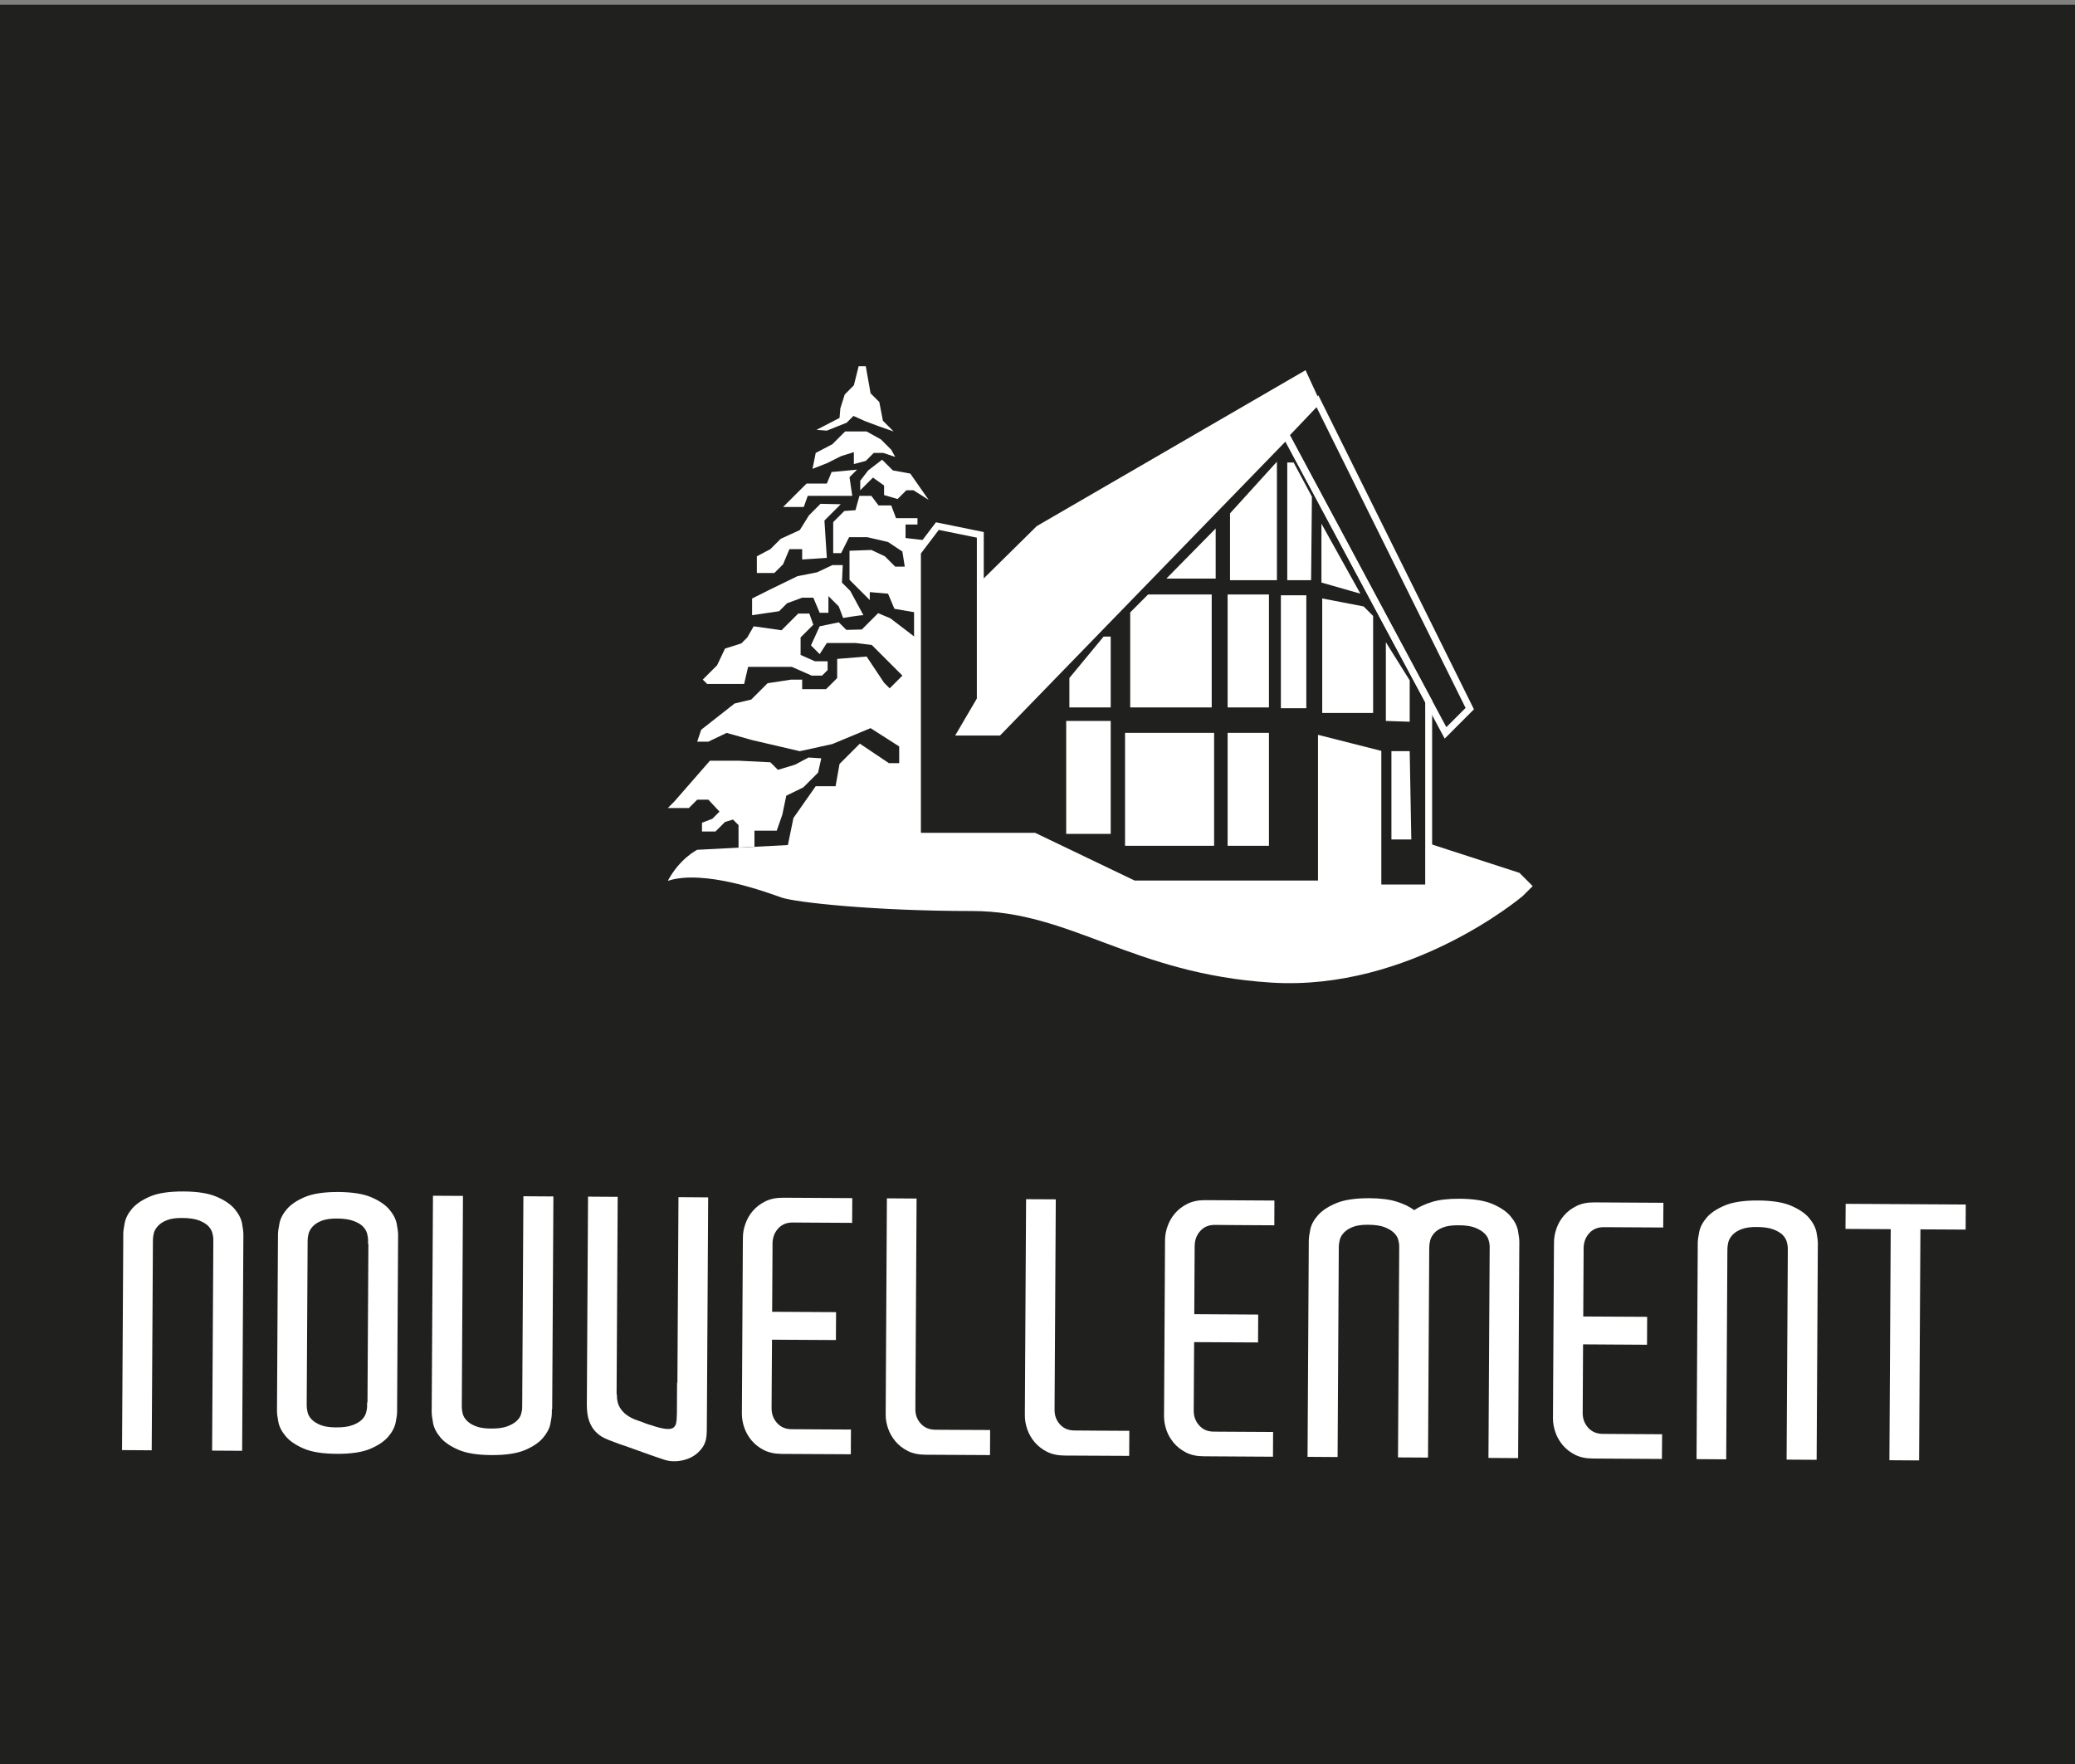 <?xml version="1.0" encoding="utf-8"?>
<!-- Generator: Adobe Illustrator 16.0.0, SVG Export Plug-In . SVG Version: 6.00 Build 0)  -->
<!DOCTYPE svg PUBLIC "-//W3C//DTD SVG 1.1//EN" "http://www.w3.org/Graphics/SVG/1.1/DTD/svg11.dtd">
<svg version="1.1" id="Calque_1" xmlns="http://www.w3.org/2000/svg" xmlns:xlink="http://www.w3.org/1999/xlink" x="0px" y="0px"
	 width="200px" height="170px" viewBox="10 -5 200 170" enable-background="new 10 -5 200 170" xml:space="preserve">
<rect x="10" y="-5" width="200" height="170" fill="#808080" stroke="none"/>
<rect x="10" y="-4.547" fill="#20201F" width="200" height="170"/>
<g>
	<path fill="#FFFFFF" d="M33.339,134.816l-2.894-0.018l0.116-19.951l-0.001-0.373c0.005-0.205-0.029-0.426-0.096-0.664
		c-0.067-0.24-0.203-0.463-0.405-0.668c-0.203-0.205-0.503-0.384-0.9-0.535c-0.397-0.146-0.922-0.224-1.583-0.228
		c-0.611-0.006-1.106,0.063-1.481,0.211c-0.376,0.146-0.667,0.331-0.872,0.56c-0.203,0.226-0.337,0.455-0.396,0.695
		c-0.058,0.235-0.086,0.459-0.088,0.661l-0.001,0.308l-0.116,19.955l-2.859-0.02l0.115-19.954l0.003-0.883
		c0.001-0.252,0.048-0.606,0.143-1.073c0.094-0.464,0.335-0.923,0.72-1.374c0.39-0.45,0.974-0.839,1.745-1.167
		c0.772-0.324,1.841-0.48,3.205-0.474c1.36,0.008,2.426,0.179,3.196,0.514c0.772,0.332,1.349,0.729,1.732,1.183
		c0.383,0.459,0.619,0.92,0.707,1.383c0.088,0.471,0.131,0.828,0.129,1.074l-0.002,0.408L33.339,134.816z"/>
	<path fill="#FFFFFF" d="M45.386,130.154l0.034,0.002l0.088-15.256h-0.034l0.005-0.377c-0.003-0.201-0.034-0.426-0.101-0.664
		c-0.067-0.237-0.202-0.461-0.407-0.668c-0.199-0.203-0.502-0.381-0.898-0.526c-0.397-0.149-0.924-0.229-1.583-0.233
		c-0.611-0.004-1.108,0.067-1.484,0.213c-0.374,0.146-0.664,0.332-0.87,0.559c-0.205,0.227-0.335,0.459-0.395,0.691
		c-0.058,0.242-0.088,0.461-0.091,0.666v0.309l-0.087,15.254l-0.001,0.309c-0.001,0.201,0.024,0.428,0.082,0.664
		c0.056,0.236,0.181,0.471,0.386,0.684c0.205,0.217,0.492,0.4,0.867,0.552c0.373,0.147,0.865,0.226,1.479,0.228
		c0.659,0.004,1.186-0.063,1.585-0.211c0.395-0.145,0.699-0.32,0.907-0.525c0.205-0.199,0.341-0.422,0.409-0.658
		c0.07-0.238,0.105-0.445,0.105-0.63L45.386,130.154z M48.275,130.682l0.002,0.34c-0.003,0.271-0.051,0.638-0.145,1.088
		c-0.094,0.453-0.334,0.908-0.721,1.359c-0.391,0.45-0.973,0.84-1.744,1.166c-0.776,0.32-1.842,0.483-3.204,0.473
		c-1.364-0.006-2.429-0.176-3.2-0.512c-0.768-0.334-1.347-0.726-1.728-1.184c-0.383-0.456-0.618-0.919-0.708-1.385
		c-0.088-0.463-0.131-0.821-0.129-1.07l0.005-0.854l0.085-15.252l0.005-0.889c0.003-0.252,0.052-0.605,0.145-1.07
		c0.092-0.465,0.334-0.924,0.722-1.375c0.388-0.449,0.971-0.84,1.745-1.166c0.772-0.322,1.839-0.481,3.202-0.477
		c1.364,0.01,2.428,0.18,3.199,0.514c0.768,0.334,1.346,0.729,1.73,1.184c0.383,0.457,0.619,0.921,0.707,1.385
		c0.087,0.466,0.131,0.824,0.131,1.072l-0.004,0.342L48.275,130.682z"/>
	<path fill="#FFFFFF" d="M63.224,130.801l-0.032-0.002l-0.001,0.342c-0.003,0.272-0.05,0.637-0.145,1.09
		c-0.093,0.453-0.334,0.906-0.723,1.355c-0.39,0.456-0.97,0.842-1.743,1.168c-0.775,0.32-1.841,0.482-3.207,0.475
		c-1.359-0.006-2.425-0.181-3.194-0.514c-0.771-0.333-1.346-0.729-1.73-1.186c-0.383-0.455-0.619-0.916-0.707-1.381
		c-0.089-0.467-0.133-0.824-0.133-1.078l0.005-0.846l0.118-19.988l2.892,0.015l-0.112,19.989l-0.003,0.307
		c-0.002,0.206,0.025,0.426,0.082,0.664c0.052,0.236,0.184,0.467,0.389,0.682c0.199,0.219,0.492,0.402,0.866,0.551
		c0.374,0.15,0.865,0.226,1.477,0.23c0.658,0.004,1.182-0.068,1.57-0.213c0.385-0.145,0.687-0.32,0.904-0.521
		c0.215-0.205,0.363-0.424,0.43-0.664c0.067-0.235,0.104-0.445,0.104-0.629l0.004-0.373l0.112-19.989l2.893,0.019L63.224,130.801z"
		/>
	<path fill="#FFFFFF" d="M78.133,131.704c-0.002,0.43-0.007,0.806-0.007,1.122c-0.003,0.318-0.025,0.595-0.069,0.836
		c-0.051,0.238-0.129,0.46-0.245,0.664c-0.116,0.201-0.275,0.404-0.48,0.607c-0.412,0.404-0.936,0.674-1.572,0.809
		c-0.636,0.135-1.226,0.104-1.768-0.077c-0.566-0.187-1.184-0.399-1.853-0.642c-0.67-0.242-1.298-0.467-1.885-0.676
		c-0.16-0.049-0.379-0.119-0.664-0.225c-0.284-0.104-0.448-0.171-0.494-0.189c-0.272-0.093-0.558-0.207-0.85-0.347
		c-0.294-0.142-0.573-0.34-0.828-0.601c-0.262-0.264-0.471-0.605-0.626-1.026c-0.157-0.42-0.234-0.974-0.23-1.651l0.003-0.272
		l0.113-19.714l2.858,0.019l-0.106,18.964c0.019,0.047,0.034,0.102,0.03,0.17c0.001,0.455,0.088,0.836,0.269,1.144
		c0.18,0.306,0.415,0.565,0.71,0.772c0.293,0.203,0.612,0.362,0.951,0.479c0.341,0.114,0.657,0.231,0.953,0.349
		c0.676,0.229,1.21,0.383,1.595,0.451c0.388,0.068,0.671,0.061,0.87-0.027c0.189-0.09,0.312-0.254,0.359-0.492
		c0.049-0.239,0.071-0.549,0.076-0.938l0.017-2.962l0.032,0.002l0.103-17.88l2.862,0.021l-0.118,20.494L78.133,131.704z"/>
	<path fill="#FFFFFF" d="M92.007,135.15l-6.675-0.035c-0.659-0.006-1.226-0.127-1.701-0.367c-0.474-0.242-0.869-0.549-1.185-0.924
		c-0.317-0.379-0.553-0.793-0.709-1.248c-0.156-0.455-0.232-0.898-0.231-1.33l0.006-0.885l0.085-15.221l0.009-0.888
		c0-0.431,0.082-0.873,0.244-1.323c0.161-0.457,0.399-0.867,0.722-1.242c0.322-0.371,0.719-0.674,1.194-0.91
		c0.482-0.235,1.05-0.354,1.708-0.35l6.673,0.038l-0.013,2.384l-3.679-0.02l-2.042-0.014c-0.593-0.004-1.063,0.191-1.417,0.586
		c-0.353,0.396-0.531,0.877-0.536,1.443v0.309l-0.037,6.266l6.162,0.034l-0.015,2.69l-6.161-0.035l-0.039,6.264l-0.001,0.342
		c-0.003,0.547,0.171,1.02,0.521,1.415c0.35,0.399,0.818,0.604,1.408,0.606l2.043,0.012l3.678,0.021L92.007,135.15z"/>
	<path fill="#FFFFFF" d="M105.436,132.813l-0.014,2.416l-6.231-0.035c-0.659-0.004-1.226-0.125-1.702-0.364
		c-0.475-0.244-0.869-0.55-1.184-0.927s-0.553-0.793-0.709-1.246c-0.156-0.456-0.233-0.898-0.229-1.328l0.005-0.889l0.112-19.955
		l2.862,0.02l-0.116,19.954v0.338c-0.006,0.548,0.167,1.015,0.519,1.399c0.349,0.391,0.82,0.584,1.408,0.591l2.042,0.011
		L105.436,132.813z"/>
	<path fill="#FFFFFF" d="M118.85,132.891l-0.012,2.414l-6.23-0.031c-0.656-0.006-1.227-0.127-1.703-0.369
		c-0.471-0.24-0.867-0.551-1.187-0.926c-0.313-0.377-0.552-0.793-0.707-1.244c-0.156-0.459-0.234-0.901-0.229-1.332l0.003-0.885
		l0.114-19.951l2.863,0.015l-0.117,19.953v0.341c-0.004,0.545,0.168,1.01,0.521,1.396c0.35,0.392,0.816,0.584,1.407,0.586
		l2.045,0.016L118.85,132.891z"/>
	<path fill="#FFFFFF" d="M132.697,135.387l-6.676-0.041c-0.658-0.002-1.226-0.125-1.698-0.363c-0.476-0.244-0.87-0.553-1.187-0.926
		c-0.316-0.381-0.558-0.793-0.712-1.246c-0.155-0.459-0.229-0.899-0.229-1.334l0.007-0.888l0.086-15.218l0.004-0.885
		c0.006-0.43,0.086-0.875,0.25-1.326c0.158-0.452,0.401-0.867,0.72-1.241c0.319-0.37,0.721-0.675,1.198-0.91
		s1.043-0.354,1.703-0.348l6.672,0.038l-0.008,2.385l-3.681-0.02l-2.043-0.018c-0.595-0.003-1.063,0.191-1.418,0.59
		c-0.354,0.396-0.531,0.877-0.535,1.442l-0.004,0.308l-0.035,6.264l6.162,0.037l-0.015,2.688l-6.161-0.031l-0.037,6.264
		l-0.002,0.344c-0.002,0.543,0.168,1.016,0.521,1.412c0.351,0.4,0.821,0.604,1.411,0.605l2.044,0.012l3.675,0.021L132.697,135.387z"
		/>
	<path fill="#FFFFFF" d="M156.325,135.521l-2.859-0.018l0.115-19.954l0.004-0.372c0-0.205-0.032-0.429-0.104-0.666
		c-0.063-0.24-0.205-0.463-0.418-0.666c-0.215-0.205-0.518-0.384-0.898-0.535c-0.387-0.149-0.906-0.227-1.564-0.228
		c-0.637-0.007-1.141,0.063-1.518,0.211c-0.376,0.146-0.66,0.332-0.854,0.558c-0.194,0.226-0.324,0.459-0.381,0.696
		c-0.056,0.237-0.086,0.459-0.09,0.664l-0.001,0.308l-0.116,19.951l-2.893-0.016l0.115-19.953v-0.377
		c0.004-0.205-0.03-0.428-0.096-0.665c-0.066-0.235-0.209-0.461-0.426-0.666c-0.213-0.203-0.514-0.382-0.896-0.532
		c-0.387-0.146-0.907-0.226-1.566-0.229c-0.611-0.008-1.104,0.063-1.48,0.21c-0.375,0.147-0.666,0.333-0.873,0.56
		c-0.205,0.227-0.336,0.456-0.396,0.695c-0.057,0.238-0.088,0.458-0.091,0.662v0.306l-0.114,19.953l-2.896-0.019l0.115-19.951
		l0.004-0.885c0-0.25,0.05-0.606,0.144-1.07c0.095-0.469,0.34-0.926,0.742-1.379c0.396-0.448,0.983-0.838,1.76-1.163
		c0.772-0.322,1.84-0.481,3.201-0.478c1.09,0.008,1.976,0.121,2.653,0.342c0.685,0.221,1.236,0.486,1.664,0.808
		c0.457-0.313,1.022-0.575,1.711-0.789c0.68-0.211,1.565-0.313,2.654-0.31c1.36,0.009,2.428,0.181,3.198,0.514
		c0.771,0.335,1.347,0.729,1.729,1.188c0.383,0.453,0.619,0.916,0.707,1.383c0.088,0.466,0.129,0.822,0.131,1.074l-0.004,0.405
		L156.325,135.521z"/>
	<path fill="#FFFFFF" d="M170.184,135.602l-6.674-0.041c-0.66-0.004-1.226-0.123-1.703-0.367c-0.473-0.237-0.867-0.551-1.184-0.924
		c-0.314-0.379-0.553-0.793-0.707-1.248c-0.156-0.453-0.234-0.896-0.232-1.328l0.004-0.887l0.088-15.22l0.008-0.886
		c0.002-0.432,0.086-0.873,0.244-1.327c0.16-0.453,0.4-0.866,0.723-1.239c0.32-0.371,0.725-0.677,1.199-0.91
		c0.478-0.238,1.043-0.352,1.701-0.348l6.678,0.038l-0.02,2.382l-3.676-0.021l-2.043-0.012c-0.592-0.002-1.061,0.192-1.418,0.588
		c-0.354,0.396-0.529,0.879-0.535,1.446v0.306l-0.035,6.269l6.16,0.032l-0.013,2.691l-6.164-0.039l-0.035,6.268l-0.002,0.34
		c-0.004,0.544,0.169,1.02,0.519,1.417c0.352,0.397,0.822,0.601,1.408,0.604l2.043,0.014l3.684,0.02L170.184,135.602z"/>
	<path fill="#FFFFFF" d="M185.098,135.684l-2.895-0.018l0.115-19.95v-0.377c0.002-0.202-0.033-0.425-0.098-0.663
		c-0.064-0.236-0.201-0.463-0.404-0.669c-0.203-0.202-0.506-0.38-0.898-0.53c-0.396-0.148-0.926-0.226-1.585-0.229
		c-0.612-0.008-1.104,0.066-1.479,0.213c-0.377,0.143-0.666,0.331-0.873,0.557c-0.205,0.226-0.336,0.457-0.396,0.696
		c-0.058,0.233-0.087,0.458-0.087,0.659l-0.004,0.307l-0.113,19.959l-2.859-0.019l0.113-19.955l0.004-0.886
		c0-0.25,0.051-0.607,0.144-1.072c0.095-0.463,0.336-0.92,0.726-1.377c0.389-0.449,0.971-0.834,1.744-1.16
		c0.771-0.324,1.84-0.484,3.2-0.477c1.362,0.007,2.429,0.18,3.194,0.51c0.771,0.337,1.353,0.73,1.732,1.186
		c0.385,0.459,0.617,0.918,0.709,1.385c0.085,0.465,0.129,0.824,0.129,1.072l-0.006,0.408L185.098,135.684z"/>
</g>
<polygon fill="#FFFFFF" points="199.459,113.498 195.102,113.475 194.973,135.744 192.111,135.725 192.238,113.457 187.879,113.432 
	187.896,111.016 190.311,111.029 199.471,111.082 "/>
<g>
	<path fill="#FFFFFF" d="M136.896,34.24l-2.571,2.701l15.082,28.138l1.854-1.855L136.896,34.24z M133.514,36.831l3.557-3.736
		l14.996,30.262l-2.82,2.824L133.514,36.831z"/>
	<polygon fill="#FFFFFF" points="137.215,33.667 106.25,65.553 102.494,65.553 104.18,62.717 104.18,51.372 109.929,45.702 
		135.835,30.677 	"/>
	<path fill="#FFFFFF" d="M147.374,62.69L133.9,37.554l-27.414,28.229l-0.099,0.1h-4.322l2.088-3.563V46.815l-3.668-0.748
		l-1.723,2.273v26.921h11.01l9.583,4.597h17.68V65.815l6.105,1.549v12.879h4.23V62.69H147.374z M142.479,67.879l-4.777-1.211v13.854
		h-18.422l-9.578-4.597h-11.6V48.12l2.109-2.785l4.609,0.939V62.5l-1.593,2.719h2.884l27.947-28.778l13.979,26.084v18.381h-5.56
		V67.879H142.479z"/>
	<g>
		<path fill="#FFFFFF" d="M147.706,76.282l8.747,2.836l1.277,1.277l-0.959,0.957c0,0-10.819,9.188-24.231,8.344
			c-13.414-0.844-19.313-6.898-28.818-6.898c-9.505,0-17.093-0.841-18.395-1.3c-1.303-0.461-7.435-2.761-10.96-1.61
			c1.168-2.182,2.835-2.99,2.835-2.99l8.739-0.459l0.535-2.607l2.147-3.063h1.916l0.381-2.147l1.957-1.955l2.797,1.879h0.996v-1.609
			l-2.759-1.764l-3.678,1.532l-3.143,0.69l-4.599-1.072l-2.452-0.691l-1.763,0.844h-1.074l0.383-1.148l3.22-2.529l1.609-0.383
			l1.572-1.572l2.263-0.346h1.071v0.92h2.299l1.074-1.072V58.5l2.835-0.229l1.686,2.529l0.538,0.538l1.226-1.228l-2.949-2.95
			l-1.574-0.193h-1.762h-0.998l-0.688,1.074l-0.844-0.843l0.844-1.841l1.838-0.382l0.729,0.727l1.493-0.037l0.882-0.881l0.69-0.691
			l1.187,0.499l2.607,1.993v19.008h11.344l9.504,4.598h18.088V66.242l5.441,1.381v12.952h4.896V76.282L147.706,76.282z"/>
	</g>
	<polygon fill="#FFFFFF" points="146.029,75.899 144.113,75.899 144.113,67.391 145.875,67.391 	"/>
	<rect x="133.459" y="52.369" fill="#FFFFFF" width="2.451" height="10.884"/>
	<rect x="128.325" y="65.627" fill="#FFFFFF" width="3.983" height="10.883"/>
	<rect x="128.325" y="52.292" fill="#FFFFFF" width="3.983" height="10.885"/>
	<rect x="118.438" y="65.627" fill="#FFFFFF" width="8.584" height="10.883"/>
	<rect x="112.766" y="64.478" fill="#FFFFFF" width="4.291" height="10.885"/>
	<polyline fill="#FFFFFF" points="126.791,63.176 126.791,52.292 120.659,52.292 118.936,54.017 118.936,63.176 	"/>
	<polygon fill="#FFFFFF" points="117.057,63.176 117.057,56.352 116.368,56.352 113.072,60.34 113.072,63.176 	"/>
	<polygon fill="#FFFFFF" points="145.875,64.555 145.875,60.57 143.577,56.891 143.577,64.478 	"/>
	<polygon fill="#FFFFFF" points="142.35,63.712 142.35,54.362 141.43,53.442 137.443,52.675 137.443,63.712 	"/>
	<polygon fill="#FFFFFF" points="141.124,52.214 137.368,51.142 137.368,45.47 	"/>
	<polygon fill="#FFFFFF" points="136.372,50.913 134.073,50.913 134.073,39.569 134.686,39.569 136.449,42.864 	"/>
	<polygon fill="#FFFFFF" points="133.076,39.493 133.076,50.913 128.555,50.913 128.555,44.475 	"/>
	<polygon fill="#FFFFFF" points="127.174,45.931 127.174,50.76 122.42,50.76 	"/>
	<polygon fill="#FFFFFF" points="88.238,60.11 89.235,60.11 89.772,59.575 89.772,58.729 88.546,58.729 87.166,58.116 87.166,56.43 
		88.392,55.205 88.009,54.13 86.936,54.13 86.131,54.937 85.326,55.739 82.642,55.357 82.029,56.43 81.456,57.005 79.882,57.504 
		79.117,59.115 78.467,59.764 77.738,60.493 78.16,60.915 81.724,60.915 82.106,59.268 83.64,59.268 85.249,59.268 86.322,59.268 	
		"/>
	<polygon fill="#FFFFFF" points="89.159,68.081 88.851,69.459 87.433,70.878 85.786,71.684 85.402,73.522 84.865,75.056 
		82.718,75.056 82.718,76.604 81.184,76.684 81.184,74.518 80.649,73.983 79.883,74.213 78.963,75.131 77.662,75.131 77.662,74.29 
		78.657,73.908 79.348,73.217 78.275,72.066 77.202,72.066 76.397,72.872 74.367,72.872 74.998,72.24 78.428,68.311 81.188,68.311 
		84.252,68.463 84.981,69.192 86.628,68.694 87.933,68.002 	"/>
	<g>
		<path fill="#FFFFFF" d="M93.22,54.285c-0.383,0-1.954,0.269-1.954,0.269l-0.421-1.111l-0.997-0.996v1.609h-0.843l-0.613-1.457
			h-1.074l-1.456,0.538l-0.766,0.767l-2.605,0.382v-1.609l1.687-0.843l2.682-1.305l1.917-0.382l1.455-0.69h0.997l-0.077,1.687
			l0.804,0.806L93.22,54.285z"/>
	</g>
	<polygon fill="#FFFFFF" points="98.432,54.055 96.208,53.672 95.596,52.216 93.834,52.062 93.834,52.83 93.066,52.062 
		91.88,50.875 91.88,48.077 93.986,48 95.29,48.613 96.286,49.61 97.206,49.61 96.976,48.153 95.596,47.233 93.604,46.772 
		91.84,46.772 91.074,48.306 90.309,48.306 90.309,45.317 91.379,44.245 92.453,44.167 92.837,42.789 93.986,42.789 94.677,43.708 
		95.903,43.708 96.363,44.934 98.432,44.934 98.432,45.547 97.282,45.547 97.282,46.85 99.301,47.083 98.432,48.231 	"/>
	<polygon fill="#FFFFFF" points="89.694,48.765 89.464,45.164 91.036,43.594 89.082,43.554 87.971,44.667 87.089,46.083 
		85.249,46.926 84.253,47.922 82.949,48.613 82.949,50.221 84.635,50.221 85.479,49.378 86.091,47.922 87.317,47.922 87.317,48.919 
			"/>
	<polygon fill="#FFFFFF" points="99.505,43.17 97.741,40.641 96.057,40.334 95.022,39.301 93.68,40.334 92.914,41.332 92.914,42.25 
		94.141,41.025 95.213,41.792 95.213,42.711 96.515,43.093 97.358,42.25 98.048,42.25 	"/>
	<polygon fill="#FFFFFF" points="92.607,40.259 91.88,40.987 92.147,42.789 91.151,42.789 89.158,42.789 87.854,42.789 
		87.472,43.861 85.479,43.861 86.092,43.248 86.821,42.519 87.742,41.601 89.695,41.601 90.155,40.489 	"/>
	<polygon fill="#FFFFFF" points="95.903,38.342 94.907,37.346 93.526,36.579 91.458,36.579 90.231,37.807 88.622,38.65 
		88.315,40.182 89.693,39.645 91.074,38.956 92.3,38.573 92.3,39.723 93.451,39.417 94.216,38.65 95.137,38.65 96.286,39.032 	"/>
	<polygon fill="#FFFFFF" points="96.133,36.581 95.099,35.545 94.752,33.745 93.91,32.901 93.449,30.295 92.761,30.295 92.3,32.133 
		91.42,33.016 90.997,34.358 90.919,35.276 88.698,36.426 89.693,36.501 91.61,35.735 92.262,35.084 93.373,35.583 94.599,36.043 	
		"/>
</g>
</svg>
